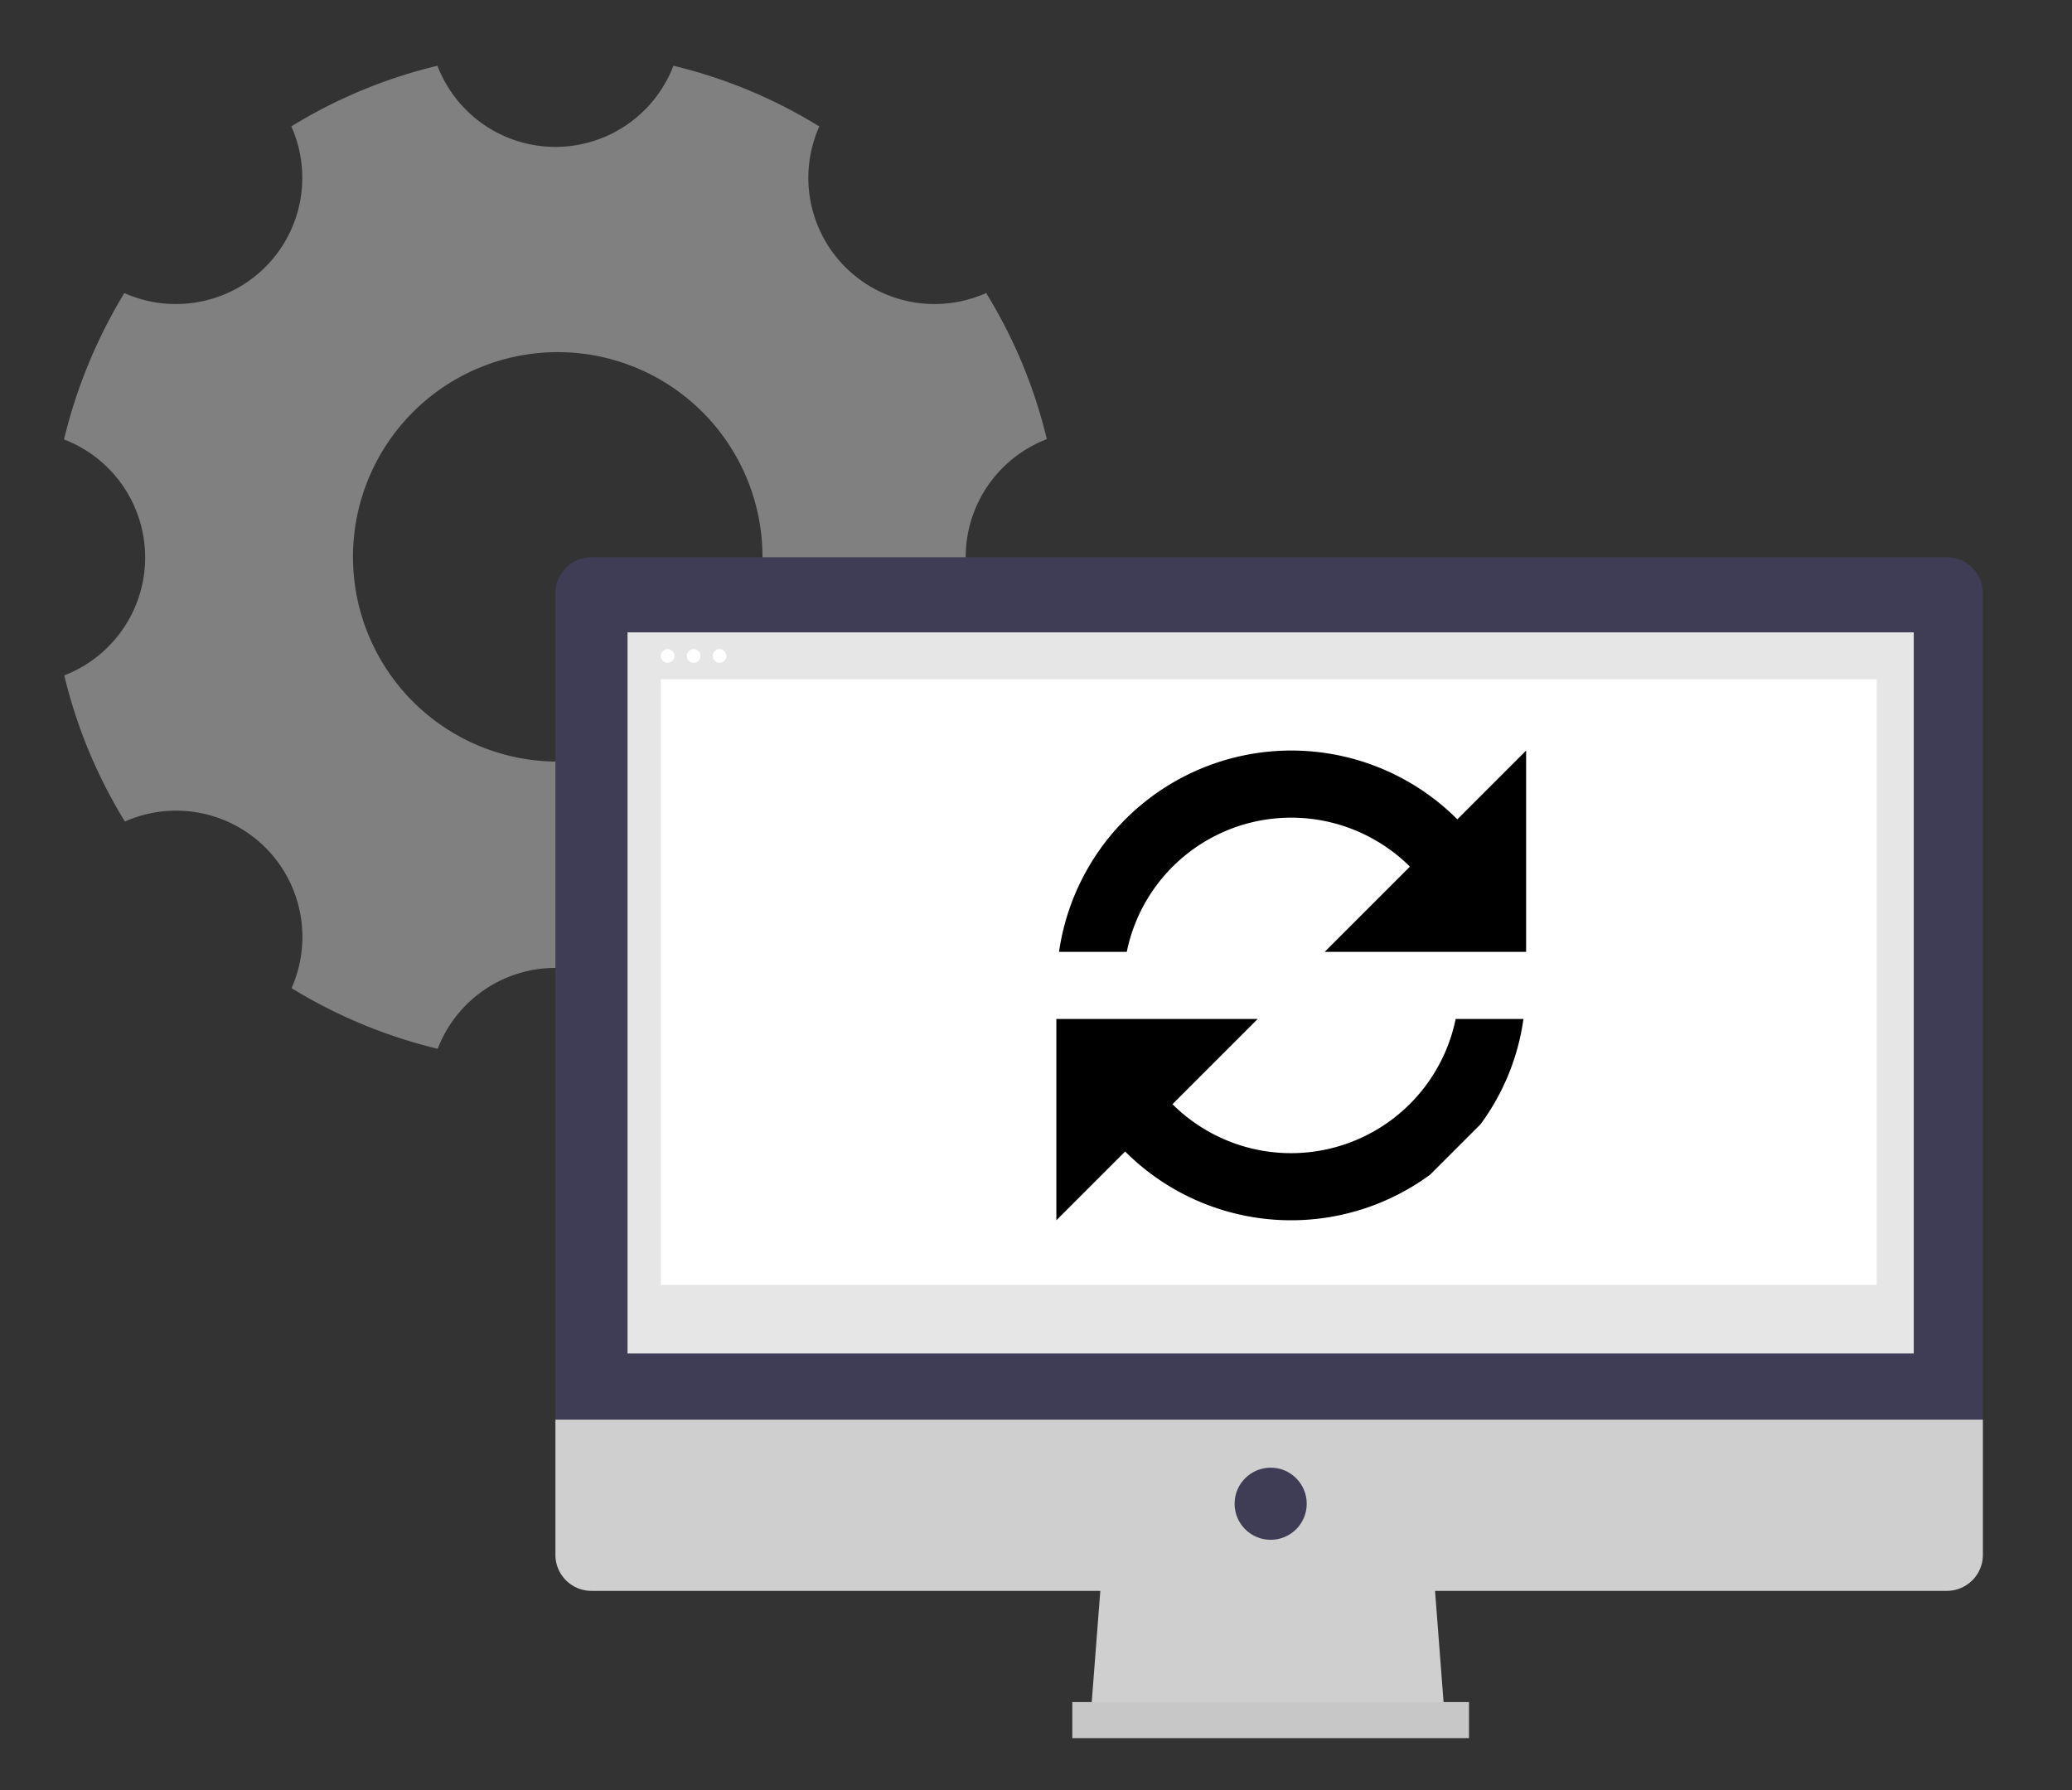 <svg xmlns="http://www.w3.org/2000/svg" width="103" height="89" viewBox="0 0 103 89">
  <rect x="0" y="0" width="103" height="89" fill="#333333" stroke="none"/>
  <g id="item-673" transform="translate(-731.653 -298.058)">
    <rect id="矩形_680" data-name="矩形 680" width="103" height="89" transform="translate(731.653 298.058)" fill="rgba(201,22,22,0)"/>
    <path id="Icon_ionic-ios-settings" data-name="Icon ionic-ios-settings" d="M49.323,28.928a6.287,6.287,0,0,1,4.033-5.865A24.92,24.92,0,0,0,50.341,15.8a6.371,6.371,0,0,1-2.557.547,6.273,6.273,0,0,1-5.738-8.83A24.844,24.844,0,0,0,34.794,4.5a6.281,6.281,0,0,1-11.731,0A24.92,24.92,0,0,0,15.8,7.515a6.273,6.273,0,0,1-5.738,8.83A6.164,6.164,0,0,1,7.5,15.8a25.471,25.471,0,0,0-3,7.278,6.285,6.285,0,0,1,.013,11.731,24.92,24.92,0,0,0,3.015,7.265,6.276,6.276,0,0,1,8.283,8.283,25.065,25.065,0,0,0,7.265,3.015,6.27,6.27,0,0,1,11.705,0,24.92,24.92,0,0,0,7.265-3.015,6.282,6.282,0,0,1,8.283-8.283,25.065,25.065,0,0,0,3.015-7.265A6.317,6.317,0,0,1,49.323,28.928ZM29.043,39.094A10.178,10.178,0,1,1,39.221,28.915,10.176,10.176,0,0,1,29.043,39.094Z" transform="translate(730.335 296.827)" fill="gray"/>
    <g id="组_670" data-name="组 670" transform="translate(759.263 325.761)">
      <g id="组_671" data-name="组 671" transform="translate(0 0)">
        <g id="组_670-2" data-name="组 670">
          <path id="路径_1546" data-name="路径 1546" d="M466.049,560.741H448.421l.6-7.768h16.432Z" transform="translate(-421.83 -502.928)" fill="#cfcfcf"/>
          <rect id="矩形_677" data-name="矩形 677" width="19.719" height="1.793" transform="translate(25.695 56.917)" fill="#c7c7c7"/>
          <path id="路径_1547" data-name="路径 1547" d="M518.337,374.74H450.963a1.793,1.793,0,0,0-1.793,1.793h0v41.081h70.959V376.533a1.793,1.793,0,0,0-1.793-1.793Z" transform="translate(-449.17 -374.74)" fill="#3f3d56"/>
          <path id="路径_1548" data-name="路径 1548" d="M449.171,651.326v6.723a1.792,1.792,0,0,0,1.793,1.792h67.374a1.793,1.793,0,0,0,1.793-1.792h0v-6.723Z" transform="translate(-449.171 -608.452)" fill="#cfcfcf"/>
          <rect id="矩形_678" data-name="矩形 678" width="63.938" height="35.853" transform="translate(3.585 3.735)" fill="#e6e6e6"/>
          <ellipse id="椭圆_426" data-name="椭圆 426" cx="1.793" cy="1.793" rx="1.793" ry="1.793" transform="translate(33.762 45.264)" fill="#3f3d56"/>
          <ellipse id="椭圆_427" data-name="椭圆 427" cx="0.34" cy="0.34" rx="0.34" ry="0.34" transform="translate(5.239 4.569)" fill="#fff"/>
          <ellipse id="椭圆_428" data-name="椭圆 428" cx="0.34" cy="0.34" rx="0.34" ry="0.34" transform="translate(6.53 4.569)" fill="#fff"/>
          <ellipse id="椭圆_429" data-name="椭圆 429" cx="0.34" cy="0.34" rx="0.34" ry="0.34" transform="translate(7.821 4.569)" fill="#fff"/>
          <rect id="矩形_679" data-name="矩形 679" width="60.442" height="30.111" transform="translate(5.239 6.065)" fill="#fff"/>
        </g>
      </g>
      <path id="Icon_material-find-replace" data-name="Icon material-find-replace" d="M17.676,9.336a8.376,8.376,0,0,1,5.9,2.435l-4.237,4.237H29.352V6L25.933,9.419a11.666,11.666,0,0,0-19.8,6.589H9.5A8.341,8.341,0,0,1,17.676,9.336Zm9.408,15.246a11.491,11.491,0,0,0,2.135-5.238H25.85a8.354,8.354,0,0,1-14.078,4.237l4.237-4.237H6V29.352l3.419-3.419a11.664,11.664,0,0,0,15.162,1.151l2.5-2.5Z" transform="translate(18.902 3.612)"/>
    </g>
  </g>
</svg>
